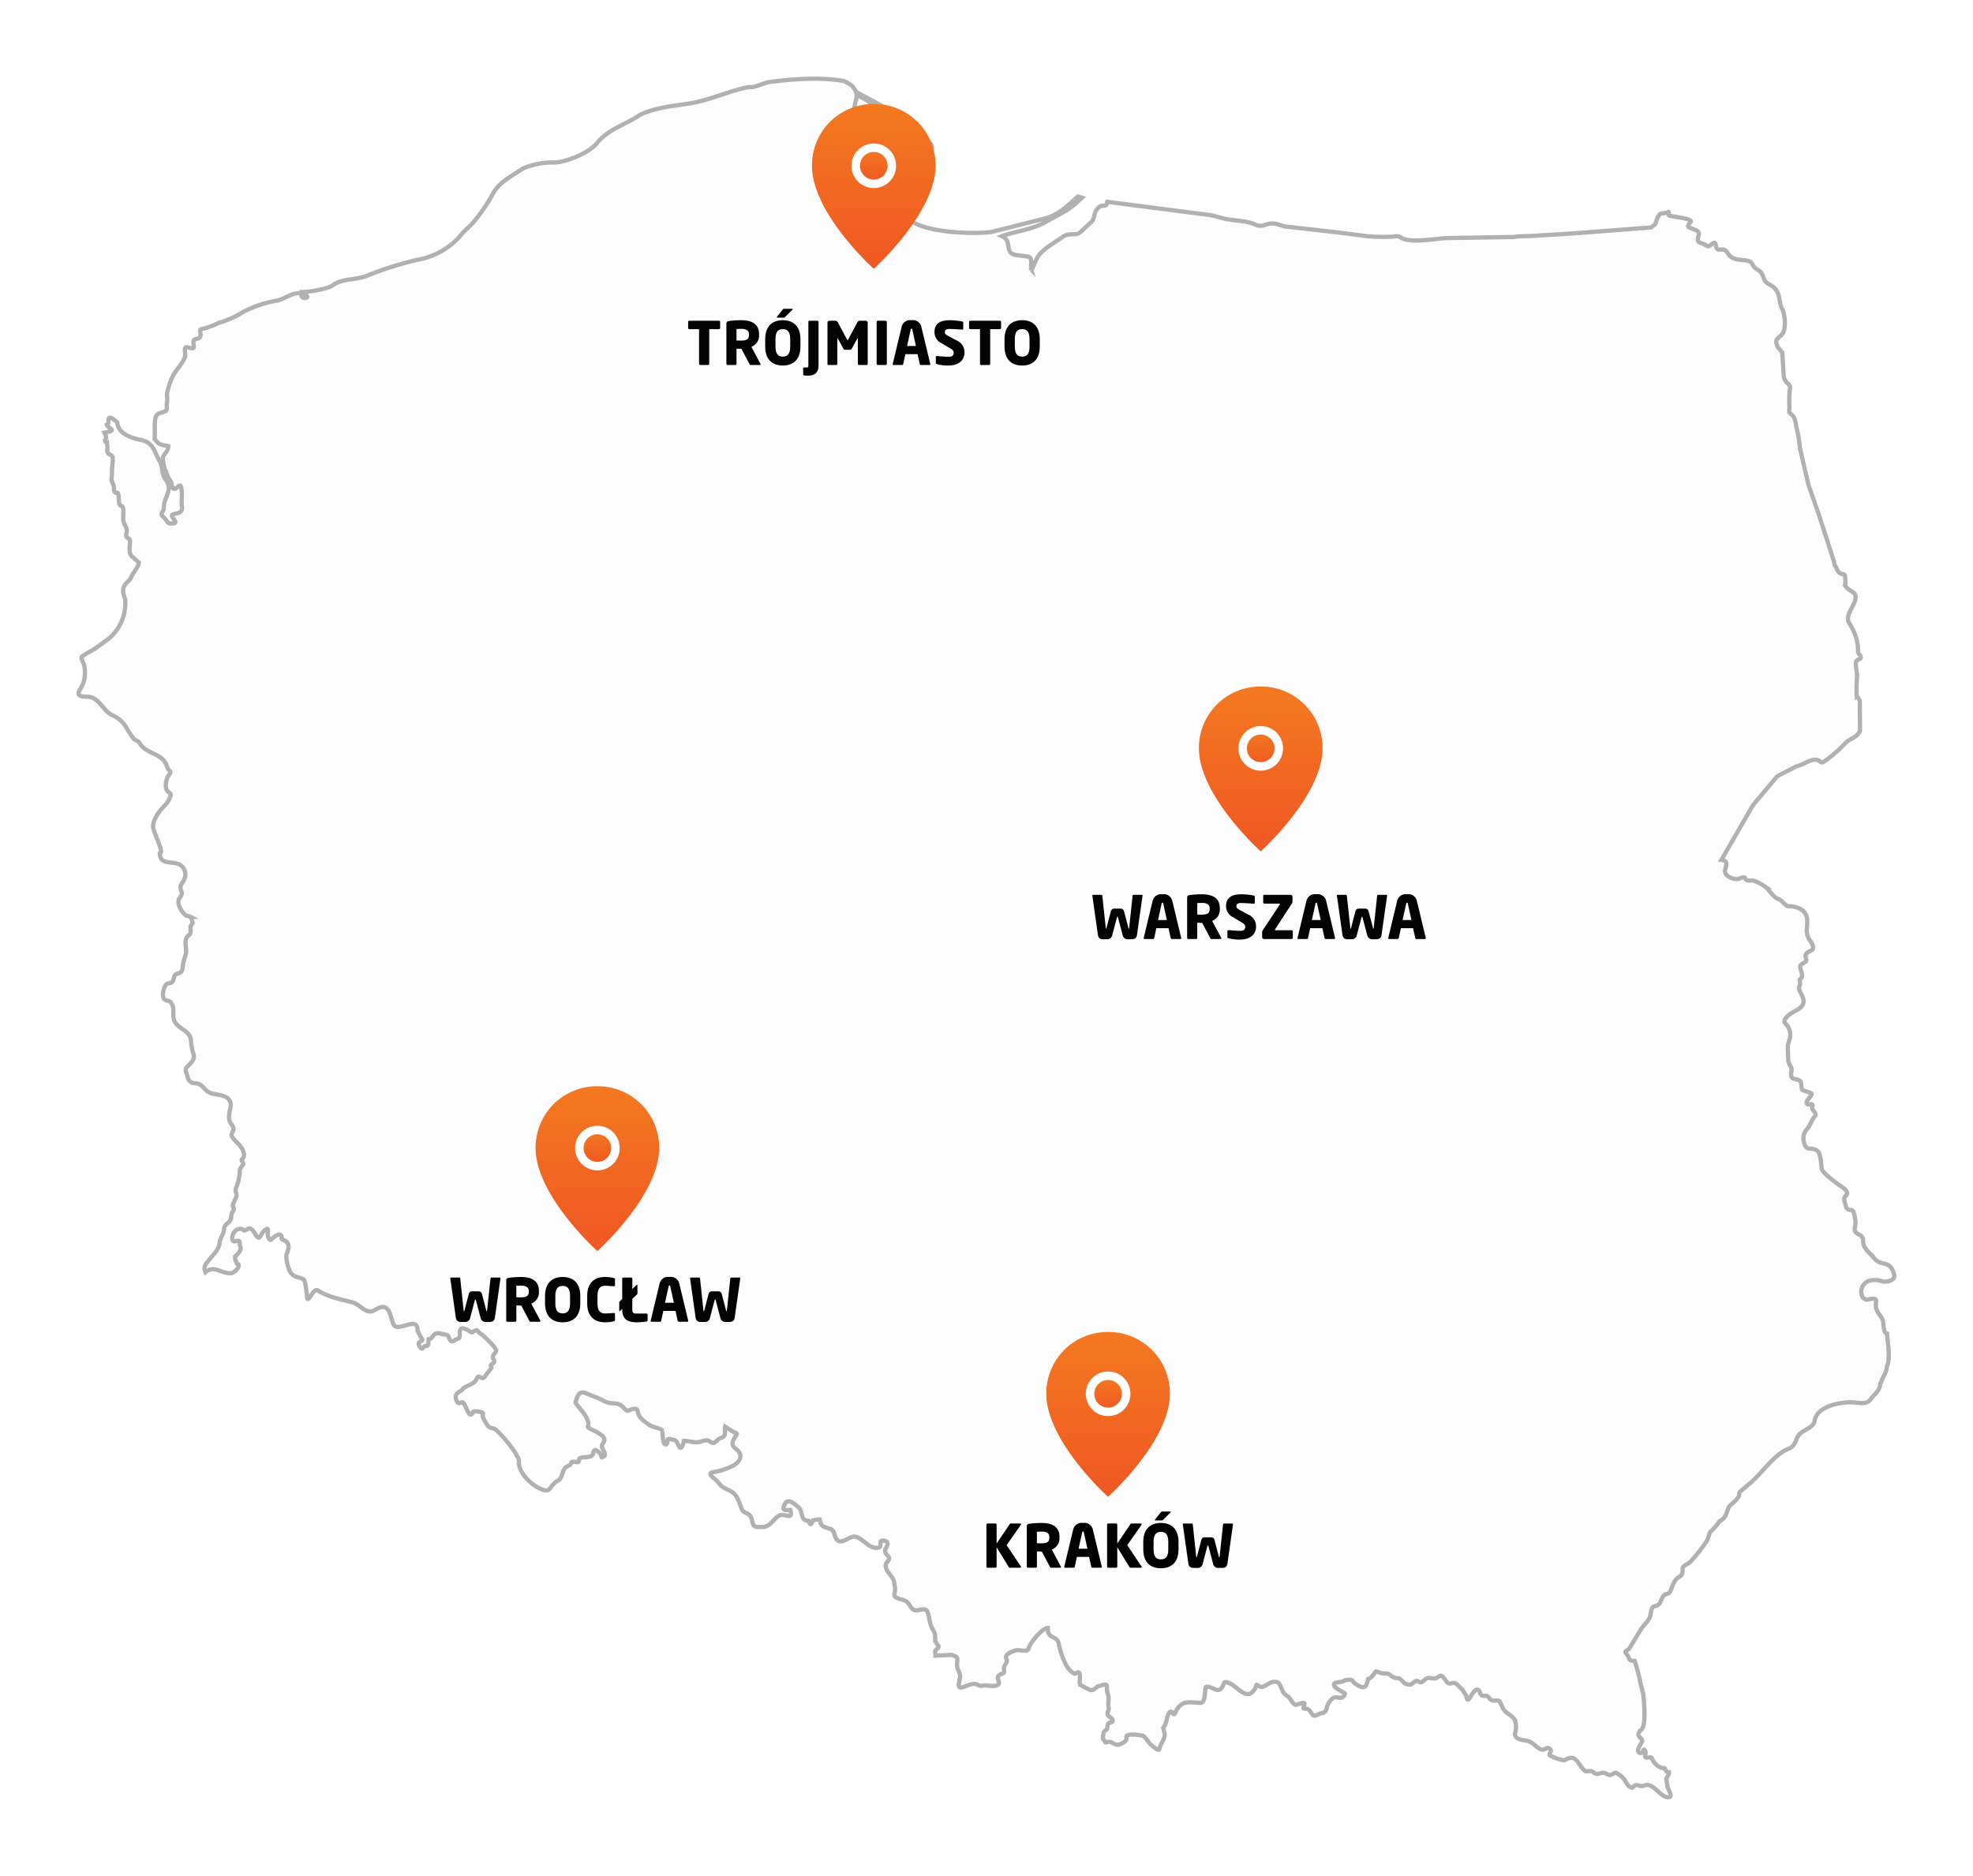 <svg xmlns="http://www.w3.org/2000/svg" xmlns:xlink="http://www.w3.org/1999/xlink" width="463.997" height="441.147" viewBox="0 0 463.997 441.147">
  <defs>
    <filter id="Path_1" x="0" y="0" width="463.997" height="441.147" filterUnits="userSpaceOnUse">
      <feOffset input="SourceAlpha"/>
      <feGaussianBlur stdDeviation="6" result="blur"/>
      <feFlood flood-opacity="0.251"/>
      <feComposite operator="in" in2="blur"/>
      <feComposite in="SourceGraphic"/>
    </filter>
    <linearGradient id="linear-gradient" x1="0.5" x2="0.5" y2="1" gradientUnits="objectBoundingBox">
      <stop offset="0" stop-color="#f37920"/>
      <stop offset="0.916" stop-color="#f05a22"/>
      <stop offset="1" stop-color="#f05a22"/>
    </linearGradient>
  </defs>
  <g id="mapa" transform="translate(-644.512 -93.169)">
    <g id="Group_1" data-name="Group 1" transform="translate(652.556 102.445)">
      <g transform="matrix(1, 0, 0, 1, -8.04, -9.28)" filter="url(#Path_1)">
        <path id="Path_1-2" data-name="Path 1" d="M193.383,12.839c.506.278.855.69,1.376.915.829.357,1.722,1.082,2.518,1.53l3.226,1.828a13.254,13.254,0,0,0,1.889,1.4,24.647,24.647,0,0,1,3.317,2.164,13.525,13.525,0,0,1,2.574,3.254c.326.67.814,1.376,1.2,2.008.266.427.453,1.065.968,1.307s.7-1.788.64-2.132a1.925,1.925,0,0,0-.675-.958,9.331,9.331,0,0,1-1.315-1.236c-.131-.839-3.108-2.969-3.891-3.416-.766-.437-1.446-1.107-2.215-1.542-.412-.235-.769-.607-1.2-.857a9.066,9.066,0,0,1-1.775-.946,25.375,25.375,0,0,0-3.408-2.018c-1-.508-1.942-1.125-2.956-1.578l-.465-.374.005.013a5.508,5.508,0,0,0-.789-1.226,7.4,7.4,0,0,0-2.091-1.216c-5.378-.943-12.1-.465-17.472.268-1.393.19-3.477,1.424-4.789,1.173-4.814.9-9.108,3.108-14.076,3.874-3.894.6-7.773.938-11.4,2.592-3.588,2.47-7.507,3.315-10.344,6.827-1.745,2.159-7.214,4.44-9.985,4.44a18.339,18.339,0,0,0-7.307,1.4c-2.518,1.78-5.623,3.161-7.128,6.058a39.21,39.21,0,0,1-4.25,6.266c-1.057,1.33-2.417,2.255-3.464,3.651a17.4,17.4,0,0,1-9.94,5.5A79.352,79.352,0,0,0,77.88,55.72c-2.5.832-5.6.541-7.624,2.073-1.181.9-5.646,1.6-7.242,1.6.051.2,2.028,1.178.809,1.376-1.31.21-.754-1.107-1.507-1.107-2.038,0-3.74,1.636-5.666,1.826a26.856,26.856,0,0,0-7.51,2.592,21.806,21.806,0,0,1-5.826,2.589A15.68,15.68,0,0,1,39.38,68.11c-.923.22.263,1.36-.539,2.053-.344.3-1.368.217-1.393.855-.051,1.092.65,2-1.08,1.444-1.631-.521-.559,1.444-.966,2.344C34.714,76.467,33.4,77.63,32.59,79.2a15.439,15.439,0,0,0-1.325,3.965c-.159.711.22,1.679-.091,2.276,0,2.116.3,1.775-1.732,2.478-.973.336-1.034,1.542-1.08,2.387-.063,1.158.091,2.513-.068,3.628,1.211,1.621,1.633,1.317,3.239,1.714,0,1.393-1.282,1.9-1.282,2.885,0,.389.435,3.075.764,3.156a9.356,9.356,0,0,0,1.057,2.207c.44.571.192,2.21,1.214,1.666.933-.493,1.14-1.456,1.393.541.159,1.254-.116,2.668.068,3.876.341,2.225-3.287.991-2.137,2.5.953,1.249.705,1.35-.561,1.35-.791,0-.936-.9-1.461-1.327-1.37-1.108-.091-1.234-.091-2.458,0-2.577,2.316-4.028.4-6.579-1.067-1.426-.569-3.065-1.439-4.395-1.358-2.438-1.431-4.319-4.541-4.933-2.106-.417-5.224-1.454-5.373-4.079-.314-.2-1.492-1.456-1.934-1.014-.334.334.106,1.368-.518,1.578.207.837,2.058,1.128.607,1.6-.149.048-.632.164-1.178.263h0l.369.865c.164.577-.286.627-.225,1.059.038.263.42.425.493.7a6.578,6.578,0,0,1,0,1.623,1.182,1.182,0,0,0,.789.968c.751.377.516,1.075.473,1.848-.028.488-.063,1.044-.134,1.53a10.777,10.777,0,0,1-.091,2.053c-.114.721.339,1.211.493,1.869.121.511-.068,1.082.339,1.487.351.354.574-.2.741.453.2.781,0,1.881.4,2.569.131.225.463.066.584.339.442,1,.02,2.346.225,3.358.278,1.368,1.113,1.57.652,3.108.03.407-.056.632.291.88.417.3.607.235.607.834,0,1.242-.491,2.969.764,3.808l1.33,1.2c-.23,1.244-1.393,2.364-1.78,3.373-.437,1.143-1.785,1.429-1.912,3.019-.1,1.181.5,1.838.5,2.885a10.8,10.8,0,0,1-4.926,9.33,38.822,38.822,0,0,1-3.214,2.23,10.987,10.987,0,0,0-2.137,1.327c-.215.217.5,1.593.584,1.939a8.217,8.217,0,0,1-.068,3.833c-.437,1.869-2.984,3.606.877,3.606,2.615,0,3.55,3.2,5.712,4.281a7.208,7.208,0,0,1,3.307,2.771,24.024,24.024,0,0,0,1.8,2.794c.549.549,1.082.425,1.575,1.262,1.3,2.2,5,2.192,6.139,4.867a3.629,3.629,0,0,0,.561,1.193c.693.693.3.789-.18,1.555s-.771,2.7-.137,3.446c.3.349.794.4.766.925a5.45,5.45,0,0,1-1.1,2.185c-1.287,1.211-3.037,3.421-3.037,5.249,0,1.12,2.278,5.517,1.823,6.106-.053.066-.223-.015-.225.068-.073,2.658,2.286,2.013,4.2,2.569a2.639,2.639,0,0,1,1.618,3.469c-.506,1.272-1.37,1.527-.741,3.042.331.8-.3,1.168-.607,1.869-.5,1.12.814,3.317,1.8,3.833.308.159.67.086.986.268a5.935,5.935,0,0,1,.432,1.31c.046.491-.493.635-.493,1.148,0,.989.265,1.358-.561,2.028-1.163.941-.223,2.865-.5,4.238a16.992,16.992,0,0,0-.741,2.862c-.056.961-.225,1.6-1.259,1.78-1.34.233-.308,2.2-2.091,2.276-1.059.048-1.525,2.637-1.236,3.312.455,1.065,1.32.483,1.889,1.307.918,1.327.106,2.87.764,4.281.91,1.947,3.869,2.215,3.869,4.733a12.825,12.825,0,0,0,.63,3.153c.3,1.236-.867,2.114-1.641,2.953-.577.622.053,1.5.223,2.321a1.721,1.721,0,0,0,1.755,1.441c1.884,0,2.2,1.97,3.8,2.367,2.051.5,5.085.422,4.476,3.517-.2,1.029-.566,2.326-.023,3.312.281.508.8.966.766,1.6-.033.614-.7,1.143-.339,1.757.741,1.257,2.41,2.164,2.721,3.74A1.369,1.369,0,0,1,49,263.185c-.523.528.051.556.18,1.082.091.364-.794,1.019-.832,1.8a12.177,12.177,0,0,1-.809,3.874c-.415.9.046,1.108.046,1.871,0,.594-.784,1.649-.877,2.344-.038.286.374.781.223,1.082a3.248,3.248,0,0,0-.63,1.737c.048,1.264-1.558,1.419-1.641,2.749-.078,1.242-.888,1.944-1.057,3.267-.212,1.656-1.386,2.658-2.384,3.9-.776.966-1.57,1.694-.938,3.027h0a2.484,2.484,0,0,1,2.534-.594c1.107.273,2.417.974,3.575.791.9-.144,2.425-1.955,1.3-2.233-.21-.855-.45-.45-.45-1.644.619-.645,1.57-1.456,1.259-2.276-.422-1.113.271-1.7-1.214-1.327-1.34.336-.776-2.928,1.168-2.928,1.171,0,.351.86,1.732.046,1.249-.738,1.831,1.871,2.609,2.028.422.083.791-1.752,2.023-2.071.25-.063.091,1.11.091,1.239,0,.3.273,1.449.7,1.35.207-.048,1.907-2,2.541-.923.172.293-.182.743.336.9,1.585.486,1.537,1.858.923,3.2-.412.9.367,3.881.946,4.6,1.034,1.282,1.975.809,3.037,1.6.435.324.685,3.317.764,3.99.243,2.106,1.434-2.668,2.789-1.31,2.668,1.515,5.047,1.9,7.917,2.637,1.762.455,3.229,3.039,5.194,1.826,3.1-1.917,3.421.192,4.3,3.042.852,2.776,5.8-2.056,5.8,1.714a9.072,9.072,0,0,0,1.08,2.051c.442.645-1.8.415-.271,2.142.432.488.475-.645,1.259-.518.637.1.455-1.257.539-1.6,1.1,0,.915-1.7,2.587-1.35l1.732.362c.589.121.475,2.185,1.778,1.262,1.08-.769,1.236.1,1.236-1.871,0-2.243,2.658.172,2.88.023,1.55-1.049.971-.321,2.225.453.6.369,3.492,3.224,3.462,3.762-.03.566-1.191,1.236-.675,2.028.723,1.108-.607.984-.607,1.555-.046.015.3.362.111.632a19.992,19.992,0,0,0-1.3,1.623c-.956,1.74-1.5-.6-2.114.809-.592,1.353-2.051,1.449-3.148,2.255-.442.89-1.8.8-1.8,2.071,0,.789.526,1.846,1.35,1.262.9-.645,1.707,4.6,2.7,2.255.157-.372,2.827-.038,2.339.541-.359.425.847,2.268,1.123,2.637.589.789,1.388.48,2.068,1.1a30.956,30.956,0,0,1,4.632,5.611c.152.705.736.9.652,1.8-.212,2.293,2.577,5.075,4.476,6.084,3.333,1.773,2.4-.422,4.744-1.666,1.254-.668.748-2.751,2.25-3.381,1.575-.662.028-1.279,2.046-.946,1.067.174.238-.7.923-.971.986-.382,2.893.106,3.057-1.2.21-1.651,1.955.329,1.955,1.014l.023.023c2.025-.511-.693-2.013.268-3.244,1.644-2.1-3.054-3.057-3.553-3.922.9-2.051-3-5.2-2.855-5.79.893-3.606,2.1-2.051,4.723-1.2.827.271,1.681.852,2.518,1.173,1.694.647,2.627-.182,4,1.284,1.29,1.376.941.506,2.427.316.908-.116.829.288,1.034.991.387,1.32,1.535,2,2.607,2.774.829.6,2.847.754,3.1,1.441a13.44,13.44,0,0,0,.316,2.771c.048.225.458.528.652.316.44-.475-.162-1.413.809-1.2,1.077.243,1.378.071,1.866,1.216.786,1.846,1.171.217,1.419-.789,1.236,0,2.493.539,3.755.225.936-.233,1.613-.647,2.473,0,1.113.839,1.413-.571,2.407-.88,1.57-.483.8-1.633,1.057-2.683l1.778,1.151c.362.233,1.264.23.855.855-.723,1.108-1.515,2.2-.137,3.2,2.164,1.568.756,3.462-1.259,4.261a15.16,15.16,0,0,1-3.914,1.216c-2.109.207.617,1.788.855,2.185,1.128,1.454,1.459,1.459,3.014,2.23,1.664.827,2.043,2.609,2.7,4.215.625,1.527,2.018.521,2.453,2.817.316,1.666.781,1.464,2.362,1.464,1.9,0,2.448-1.659,3.914-2.637,1.254-.837,3.391,1.353,2.721-1.373-.968,0-2.159.346-1.35-1.287.8-1.613,2.187-.215,3.259.655,1.12.9.3,3.178,2.362,3.178.4,1.317.726.761,1.011-.068a4.4,4.4,0,0,1,1.621-.225c.329,1.327.339,1.522,1.709,1.96,1.153.369,1.424.387,1.752,1.555.8,2.8,2.4,1.272,3.982.63,2.192-.9,4,3.287,6.587,2.389.5-.172.078-1.257.4-1.467.4-.255,1.507-.053,1.527.541.035.986-.933,1.178-.427,2.321.228.485.794.7.766,1.284-.035.716-.963.829-.766,1.939.233,1.3,1.77,2.316,1.957,3.537a12.611,12.611,0,0,1,.248,1.78c0,.5-.382,1.161-.046,1.644.829.673,1.494.556,2.362.968,1.019.488,1.125,1.441,1.912,2.073.943.756,2.89-.938,3.441.721.351,1.057.417,2.159.809,3.221.245.657.675,1.15.877,1.848a10.949,10.949,0,0,1,.066,1.575c.076.475.986,1.247.766,1.555-.326.455-1.082.721-.7,1.487v.453h0l3.8-.18c1.881.551,1.214.968,1.282,2.569.043,1,.948,1.8.675,2.862-1.042,4.071,1.176,1.4,3.373,1.4.976,0,.867.673,2.159.382.8-.18,2.875.506,3.553-.339.382-.475-.721-1.585.248-2.185.716-.445,1.216-.129,1.011-1.262-.2-1.077,1.067-1.512.561-2.523-.576-1.156,1.848-1.886,2.473-2.03.711-.051,2.637.561,2.789-.427.159-1.047,3.138-4.779,4.476-4.779,0,2.888,2.339,1.545,2.652,4.013a18.46,18.46,0,0,0,1.8,4.933c.258.448,1.575,2.177,2.2,1.714,1.535-1.133.6,2.3.966,2.7a18.343,18.343,0,0,0,1.866.991c1.065.678,1.527-.063,2.362-.675.69-.018,2.068-.9,2.068.066a4.706,4.706,0,0,0,.248,1.894c.369.882-.091,2.02.157,3.017.174.7-.425,1.183-.225,1.737.174.478,1.193.776,1.193,1.464,0,.329-.746.357-.923.518-.556.518-.147,1.462-.721,1.689-.655.263-.652,1.449-.652,2.03.779.726.207,1.065,1.191.7.761-.283,1.565.979,2.721.584.693-.235,1.843-.791,1.6-1.666-.288-1.022,3.229-.539,3.732-.382.85.26,1.484,1.828,2.316,2.367.2.129,1.6,1.456,1.709.743.182-1.191,1.439-2.47,1.236-3.537-.132-.7-.45-1.054-.091-1.78a4.438,4.438,0,0,0,.632-2.005c.223-.339.45-1.477.943-1.441.344.025.622,1.156,1.011.271,1.373-3.108,3.171-2.443,5.892-2.321,1.381.061.966-3.656,1.35-3.765.974-.273,2.106.85,2.9.723,1.173-.19,1.115-1.848,1.6-1.848,2.448,0,4.817,5.044,6.971,1.6.721-1.242-.038-1.188,1.168-.584,1.188.594,2.19-1.565,4.137-.991.842.248.961,2.48,2.159,3.13,1.052.571,1.09,1.737,2.091,2.185.25.114,2.516-1.044,2.091,0-.579,1.424.21.66.9,1.059.435.255.759.986,1.145,1.376.427.427,1.3-.339,1.843-.43,1.74-.288.991-1.183,1.912-2.546.587-.867,1.057-1.416,2.225-1.148a1.145,1.145,0,0,0,1.507-.923c.018-.324-2.129-1-2.518-1.917-.42-.994,1.707-.66,2.248-1.082l.359-.2c2.372-.263,1.08.1,2.789,1.148,1.848,1.138,2.228.3,2.564-1.4,1.042-.263,1.707-1.848,1.889-1.8,1.363.362.888.5,2.473.5.9,0,1.153,1.082,2.475,1.082,1.067,0,1.183,1.006,2.046,1.33,1.267.473,1.236.086,2.091-.5.668-.455.817.124,1.462.159.556.028,1.07-1.292,2.339-.994,2.4.566,1.714-2.046,3.666.789.7,1.011,1.254.1,2.048.43.67.276,1.178,1.173,1.821,1.578.152.587.731.981.832,1.575.4,2.341,1.429-2.081,2.766-1.621.43.147.377,1.1.923,1.35.523.248,1.092-.2,1.55.427.93,1.269,1.267.526,2.475.834.1.025.771,1.575.9,1.8.7,1.244,2.225,1.555,2.812,2.794a5.181,5.181,0,0,1-.046,3.2c.283,1.6,2.132,1.3,3.216,1.692,1.264.46,1.727,1.378,2.835,1.869.963.43,1.462-.655,2.114-.134.731.579-.023.923-.023,1.441,0,.3,3.209,1.522,3.621,1.262,2.589-1.633,2.926.764,4.521,2.367.685.685,1.441-.225,2.225.518.956.9,1.578-.142,2.652.159l1.057.473h0c.657.056,1.022-.564,1.53-.541a5.737,5.737,0,0,1,2.091,1.692c.394.718.839,1.633,1.709,1.846.149.038.47-.485.741-.584.693-.255,1.264.458,2.137.066,2.134-.953,3.811,2.953,5.8,2.726,1.1-.124-.382-1.944-.382-2.885,0-.478-.344-1.259-.137-1.644.311-.571.518-.6.518-1.33-.958,0-.733-1.011-1.1-.991-1.244.078-2.453-1.193-2.923-2.344-.25-.609-1.972.625-1.462-1.037a1,1,0,0,0-.293-.946c-.316-.185-.265,1.08-1.1.743-1.011-.4.291-1.947.584-2.683.306-.766-1.717-1.108-.4-2.589,1.462-.5.857-6.536.741-7.887-.109-1.259-.614-2.486-.832-3.74a40.782,40.782,0,0,0-1.259-4.733c-1.712,0-1.037-.647-1.866-1.553s.233-.716.7-1.487L377.785,374c.635-1.054,1.76-1.9,2.2-3.042.245-.64.2-2.319.989-2.478,1.874-.382,1.262-1.446,2.339-2.615.354-.379,1.072-.2,1.393-.809.415-.791.566-1.608,1.08-2.435.966-1.631,1.957-.7,1.866-2.885-.038-.9,1.211-1.042,1.823-1.737a33.915,33.915,0,0,0,3.931-5c.379-.662.45-1.608.855-2.116a14.424,14.424,0,0,0,2.114-2.435c2.114-1.059,1.446-3.133,2.835-4.033a8.7,8.7,0,0,0,1.53-1.578c.4-.448.058-1,.45-1.33l2.518-2.142c2.668-2.266,5.677-6.87,8.994-7.975,1.773-.86,1.439-2.387,2.518-3.469.829-.832,3.29-1.611,3.464-2.976.448-3.51,5.975-4.534,8.837-4.44,1.553.053,3.444.7,4.43-.809.723-1.113,2.159-1.843,2.159-3.56a3.9,3.9,0,0,0,.561-1.239,1.1,1.1,0,0,0,.18-.382,6.273,6.273,0,0,0,.923-2.683c.541-.928.354-4.326.159-5.386l-.2-2.086c-.43-.066-.733-.561-.88-2.4-.18-2.266-2.1-2.185-1.687-5.206.131-.943-1.133-.592-2.023-.407-.589.124-1.252-.534-1.35-1.082a2.666,2.666,0,0,1,2.159-3.424,4.589,4.589,0,0,1,2.587.2c1.1.263,3.176-.164,2.877-1.464-.351-1.527-.885-2.435-2.652-2.771-1.573-.3-2.1-1.272-3.1-2.344a7.312,7.312,0,0,1-1.325-1.692c-.488-1.224.2-2.02-1.148-2.7-1.661-.842-.877-1.532-.877-2.792a9.713,9.713,0,0,0-.493-2.66c-.556-.652-1.547-.043-1.778-1.262-.154-.809-.738-1.775-.046-2.389,1.188-1.052-.963-2.134-1.752-2.726-.855-.64-3.826-2.8-3.891-3.74-.053-.771-.263-3.467-.832-3.988-1.641-1.5-2.8.526-3.4-2.569a3.183,3.183,0,0,1,.92-2.817c.713-.9.933-2.086,1.755-2.9.566-.566-.619-1.383-.675-1.917-.02-.192.187-.62.066-.789-.235-.329-.953.089-1.214-.137-.789-.685,1.656-2.19.877-2.569-1.206-.587-1.773-.5-2.043-.837h0c-.162-.2-.2-.544-.25-1.325-.089-1.5-1.864-.817-2.271-1.669-.362-.754.263-1.646-.134-2.321a3.927,3.927,0,0,1-.675-2.367c0-1.793-.321-2.372.359-4.238a3.722,3.722,0,0,0-.382-2.9c-.751-1.024-1.391-1.133-.111-2.478,1.31-1.376,4.025-1.558,3.732-3.851-.129-1.014-1.424-2.491-.923-3.221.367-.531-.114-1.4.091-1.6.255-.258.417-.248.5-.63.137-.668-.475-1.785-.427-2.478.025-.382,1.345-.9,1.419-1.239.083-.407-.233-.807-.159-1.216.207-1.15,1.666-.867,1.755-1.78a2.469,2.469,0,0,0-.607-1.623,4.051,4.051,0,0,1-.855-2.546c0-1.211.324-2.263-.111-3.446-.63-1.707-2.693-2.233-4.339-2.233-.443,0-1.57-1.494-2.159-1.644-1.161-.293-2.233-2.162-3.057-2.84a11.385,11.385,0,0,0-2.766-1.487c-1.1-.283-1.537.437-2.137-.7-.185-.354-1.3.255-1.641.293-1.229.139-3.414-.748-2.968-2.276.475-1.633.293-2.084-.9-2.233l7.419-12.865,5.712-6.8,4.541-2.344c1.444-.263,3.226-1.737,4.678-1.512,1.123.174.85,1.1,2.023.25a30.6,30.6,0,0,0,4.792-4.192c1.044-1.183,2.66-1.1,3.419-2.928l-.046-7.052-.721-1.2a32,32,0,0,1,.091-4.483c0-.943-.569-2.91-.137-3.671l.068-.025c.089-.131.334-.207.427-.339a1.011,1.011,0,0,0,.45-.225c.21-.791-.584-.923-.584-1.578a11.1,11.1,0,0,0-.7-4.01,15.934,15.934,0,0,0-1.3-2.589c-1.118-1.527.657-3.651,1.148-4.981,1.042-2.827-1.118-2.137-2.182-3.965a9.776,9.776,0,0,0-.023-2.142c-.078-.463-.126-.427-.584-.541A1.754,1.754,0,0,1,424,124.674a3.529,3.529,0,0,0-.473-.9c-.245-.379-.167-.837-.336-1.216L419.7,111.743l-2.445-7.009-2.025-8.7a29.875,29.875,0,0,0-.786-4.754c-.2-1-.253-2.341-1.125-3.042-.837-.675-.539-.723-.539-1.757a28.943,28.943,0,0,1,.091-4.192,1.251,1.251,0,0,0-.473-1.4,2.835,2.835,0,0,1-.946-1.644l-.359-5.636h0l-.789-.923c-.379-.43-.867-1.623-.473-2.162.407-.556,1.067-.842,1.439-1.512.726-1.307.44-3.962-.023-5.318-1.044-1.676-.5-3.2-1.573-4.756-1.12-1.628-2.422-1-3.082-3.178-.475-1.563-1.168-1.307-2.046-2.185-.486-.483-.455-1.181-1.3-1.441-1.727-.528-3.725.01-4.789-1.644-.85-1.171-.839-1.082-2.225-1.082-1.264,0-.215-2.432-1.664-1.284-1.279,1.014-.88.326-2.248-.114-1.249-.4-1.224-.769-.9-1.891.4-1.4-1.209-1.292-2.362-2.008-.427-.263.539-1.128.539-1.327,0-.791-5.029-1.123-5.216-1.464-.152-.273.341-.814-.248-.678a5.516,5.516,0,0,1-1.35.271c-.845,0-1.317,1.818-1.507,2.475l-1.057.834h0l-6.7.5-11.131.857-9.333.584c-1.785.111-3.56.053-5.239.293l-15.381.248c-2.668.043-9.265,1.461-11.267-.293a.575.575,0,0,1-.159-.066.448.448,0,0,1-.18-.046,3.764,3.764,0,0,0-1.214.066,43.2,43.2,0,0,1-6.071-.091l-7.2-.92-11.378-1.287c-1.383,0-2.7-.918-4.071-.789-1.3.121-2.253.9-3.53.339-2.273-1.009-4.152-.913-6.635-1.31-1.659-.263-3.355-.989-5-1.11L252.336,38.18h0c-.033.131-.063.273-.094.437-.134.748-1.193.308-1.709.721-1.578,1.257-.979,2.716-1.866,3.535l-2.584,2.389c-1.226,1.13-2.5-.038-4.2,1.171-1.886,1.333-4.382,2.627-5.757,4.506-.528.728-1.474,3.269-1.6,3.269l-.023-.023a.257.257,0,0,0-.068-.114c0-3.517.48-2.789-3.53-3.381-2.966-.437-.685-3.267-3.307-4.417,3.391-1.262,7.141-1.522,10.367-3.4,2.617-1.525,5.363-2.647,7.555-4.842.3-.281.592-.551.877-.807h0l-.963-.283h0c-2.357,2.142-4.642,4.382-7.76,5.168l-12.526,3.156c-4.068.587-16.633.233-19.677-3.267-1.307-1.5-2.852-1.36-4.248-2.615a9,9,0,0,1-1.282-2.071,8.662,8.662,0,0,1-.268-1.737,5.458,5.458,0,0,0-1.148-3.11c-.316-.359-1.507-1.257-1.507-1.778a3.718,3.718,0,0,1,.789-.025c.506.3,2.172.979,1.709-.336a13.979,13.979,0,0,0-.809-2.142,34.421,34.421,0,0,1-2.453-4.124,9.784,9.784,0,0,1-.607-3.09c0-1.477.43-1.135-.877-1.982-2.172-1.408-2.172-2.1-1.575-4.44a4.255,4.255,0,0,0,.19-1.707Z" transform="translate(8.04 9.28)" fill="#fcfcfc" stroke="#b1b1b1" stroke-width="1"/>
      </g>
    </g>
    <g id="Group_4" data-name="Group 4" transform="translate(920 253)">
      <g id="Group_2" data-name="Group 2" transform="translate(-1434.234 -529.265)">
        <rect id="Rectangle_1" data-name="Rectangle 1" width="42" height="42" transform="translate(1434.234 529.265)" fill="none"/>
      </g>
      <g id="Group_3" data-name="Group 3" transform="translate(-1434.234 -529.265)">
        <path id="Path_2" data-name="Path 2" d="M1455.23,530.88a14.428,14.428,0,0,1,14.538,14.517c0,11.21-14.538,24.252-14.538,24.252s-14.53-13.042-14.53-24.249a14.428,14.428,0,0,1,14.53-14.52Z" fill="url(#linear-gradient)"/>
        <circle id="Ellipse_1" data-name="Ellipse 1" cx="4.25" cy="4.25" r="4.25" transform="translate(1450.984 541.169)" stroke="#fff" stroke-linecap="round" stroke-linejoin="round" stroke-width="2" fill="url(#linear-gradient)"/>
      </g>
    </g>
    <g id="Group_7" data-name="Group 7" transform="translate(829 116)">
      <g id="Group_5" data-name="Group 5" transform="translate(-1434.234 -529.265)">
        <rect id="Rectangle_2" data-name="Rectangle 2" width="42" height="42" transform="translate(1434.234 529.265)" fill="none"/>
      </g>
      <g id="Group_6" data-name="Group 6" transform="translate(-1434.234 -529.265)">
        <path id="Path_3" data-name="Path 3" d="M1455.23,530.88a14.428,14.428,0,0,1,14.538,14.517c0,11.21-14.538,24.252-14.538,24.252s-14.53-13.042-14.53-24.249a14.428,14.428,0,0,1,14.53-14.52Z" fill="url(#linear-gradient)"/>
        <circle id="Ellipse_2" data-name="Ellipse 2" cx="4.25" cy="4.25" r="4.25" transform="translate(1450.984 541.169)" stroke="#fff" stroke-linecap="round" stroke-linejoin="round" stroke-width="2" fill="url(#linear-gradient)"/>
      </g>
    </g>
    <g id="Group_10" data-name="Group 10" transform="translate(764 347)">
      <g id="Group_8" data-name="Group 8" transform="translate(-1434.234 -529.265)">
        <rect id="Rectangle_3" data-name="Rectangle 3" width="42" height="42" transform="translate(1434.234 529.265)" fill="none"/>
      </g>
      <g id="Group_9" data-name="Group 9" transform="translate(-1434.234 -529.265)">
        <path id="Path_4" data-name="Path 4" d="M1455.23,530.88a14.428,14.428,0,0,1,14.538,14.517c0,11.21-14.538,24.252-14.538,24.252s-14.53-13.042-14.53-24.249a14.428,14.428,0,0,1,14.53-14.52Z" fill="url(#linear-gradient)"/>
        <circle id="Ellipse_3" data-name="Ellipse 3" cx="4.25" cy="4.25" r="4.25" transform="translate(1450.984 541.169)" stroke="#fff" stroke-linecap="round" stroke-linejoin="round" stroke-width="2" fill="url(#linear-gradient)"/>
      </g>
    </g>
    <path id="Path_5" data-name="Path 5" d="M7.868-8.694v-1.442a.282.282,0,0,0-.294-.266H.63a.269.269,0,0,0-.2.074.269.269,0,0,0-.084.192v1.442A.269.269,0,0,0,.434-8.5a.269.269,0,0,0,.2.074H2.912V-.28a.281.281,0,0,0,.28.28H5.026a.281.281,0,0,0,.28-.28V-8.428H7.574a.282.282,0,0,0,.294-.266ZM17.374-.168a.365.365,0,0,0-.042-.154L15.218-4.27a2.822,2.822,0,0,0,1.806-2.8v-.182c0-2.478-1.834-3.276-4.214-3.276a22.156,22.156,0,0,0-2.842.182c-.434.07-.63.2-.63.672V-.28a.281.281,0,0,0,.28.28h1.82a.281.281,0,0,0,.28-.28V-3.836c.266,0,.7.028.994.028l.154-.014L14.742-.28c.07.14.126.28.28.28h2.142C17.318,0,17.374-.07,17.374-.168Zm-2.73-6.9c0,.952-.462,1.33-1.932,1.33-.154,0-.84-.014-.994-.028v-2.69c.168-.014.9-.042,1.092-.042,1.176,0,1.834.392,1.834,1.246Zm12.11,2.7V-6.034c0-3.248-1.834-4.494-4.144-4.494s-4.144,1.246-4.144,4.494v1.666C18.466-1.12,20.3.126,22.61.126s4.144-1.246,4.144-4.494Zm-2.408,0c0,1.68-.56,2.394-1.736,2.394s-1.722-.714-1.722-2.394V-6.034c0-1.68.546-2.394,1.722-2.394s1.736.714,1.736,2.394Zm.574-8.75c0-.056-.056-.1-.154-.1H22.932c-.2,0-.252.056-.378.21l-1.3,1.638a.226.226,0,0,0-.056.14c0,.056.042.1.126.1h1.5c.182,0,.224-.056.336-.168l1.708-1.708A.167.167,0,0,0,24.92-13.118ZM31.01.084v-10.22a.269.269,0,0,0-.084-.192.269.269,0,0,0-.2-.074H28.9a.269.269,0,0,0-.2.074.269.269,0,0,0-.084.192V.084c0,.35-.042.5-.364.5h-.7a.176.176,0,0,0-.154.2V2.212a.231.231,0,0,0,.21.238,6.982,6.982,0,0,0,.9.056C29.918,2.506,31.01,1.988,31.01.084ZM42.574-.2V-9.912a.474.474,0,0,0-.142-.355.474.474,0,0,0-.358-.135h-1.32a.653.653,0,0,0-.616.378L38-6.034c-.056.112-.1.182-.154.182s-.1-.07-.154-.182l-2.142-3.99a.653.653,0,0,0-.616-.378h-1.32a.463.463,0,0,0-.356.126.463.463,0,0,0-.144.35V-.2c0,.154.126.2.238.2H35.2a.256.256,0,0,0,.224-.28V-6.118c0-.1.042-.112.07-.112s.07.028.112.1l1.26,2.31a.449.449,0,0,0,.42.238H38.4a.449.449,0,0,0,.42-.238l1.26-2.31c.042-.07.07-.1.112-.1s.07.014.07.112V-.28a.256.256,0,0,0,.224.28h1.848C42.448,0,42.574-.042,42.574-.2Zm4.494-.08v-9.856a.257.257,0,0,0-.077-.19A.257.257,0,0,0,46.8-10.4H44.926a.246.246,0,0,0-.185.077.246.246,0,0,0-.067.189V-.28a.258.258,0,0,0,.065.195A.258.258,0,0,0,44.926,0H46.8a.269.269,0,0,0,.194-.083.269.269,0,0,0,.074-.2Zm10.22.056a.606.606,0,0,1-.014-.07l-2.086-8.68a2.024,2.024,0,0,0-2.31-1.554,2.038,2.038,0,0,0-2.324,1.554L48.468-.294a.607.607,0,0,1-.014.07.217.217,0,0,0,.068.166.217.217,0,0,0,.17.058h1.96a.3.3,0,0,0,.28-.252l.5-2.3H54.3l.5,2.3A.3.3,0,0,0,55.09,0h1.96a.217.217,0,0,0,.17-.058.217.217,0,0,0,.068-.166ZM53.914-4.466H51.828l.854-3.864c.028-.14.07-.21.2-.21s.154.07.182.21ZM65.338-2.94a3,3,0,0,0-1.89-2.842l-1.792-.966c-.756-.406-.938-.588-.938-.98,0-.5.294-.742,1.092-.742.952,0,2.576.126,2.968.154h.028a.213.213,0,0,0,.177-.061.213.213,0,0,0,.061-.177V-9.968a.246.246,0,0,0-.21-.252,15.45,15.45,0,0,0-2.968-.308c-2.716,0-3.584,1.19-3.584,2.73a2.86,2.86,0,0,0,1.652,2.674l1.932,1.148c.728.434.924.658.924,1.064,0,.672-.28.98-1.246.98-.546,0-2.086-.112-2.66-.168h-.042a.233.233,0,0,0-.191.072.233.233,0,0,0-.061.194V-.462c0,.154.14.238.28.28a10.392,10.392,0,0,0,2.646.308C64.358.126,65.338-1.456,65.338-2.94Zm8.6-5.754v-1.442a.282.282,0,0,0-.294-.266H66.7a.269.269,0,0,0-.2.074.269.269,0,0,0-.084.192v1.442A.269.269,0,0,0,66.5-8.5a.269.269,0,0,0,.2.074h2.282V-.28a.281.281,0,0,0,.28.28H71.1a.281.281,0,0,0,.28-.28V-8.428H73.64a.282.282,0,0,0,.294-.266Zm9.1,4.326V-6.034c0-3.248-1.834-4.494-4.144-4.494S74.75-9.282,74.75-6.034v1.666c0,3.248,1.83,4.494,4.14,4.494s4.144-1.246,4.144-4.494Zm-2.408,0c0,1.68-.56,2.394-1.736,2.394s-1.722-.714-1.722-2.394V-6.034c0-1.68.546-2.394,1.722-2.394s1.736.714,1.736,2.394Z" transform="translate(806 179)" fill="#030303"/>
    <path id="Path_6" data-name="Path 6" d="M12.208-10.22c0-.14-.112-.182-.224-.182h-1.9a.262.262,0,0,0-.224.266l-.8,7.5c-.014.126-.028.182-.084.182s-.07-.056-.1-.182L7.868-6.482A.811.811,0,0,0,7-7.154H5.614a.811.811,0,0,0-.868.672L3.738-2.632c-.028.126-.056.182-.1.182s-.07-.056-.084-.182l-.8-7.5A.262.262,0,0,0,2.53-10.4H.63c-.112,0-.224.042-.224.182v.028l1.3,9.17C1.82-.21,2.254.042,3,.042h.8A1.183,1.183,0,0,0,5.082-.91L6.188-5.1c.028-.112.042-.112.112-.112s.1,0,.126.112L7.532-.91A1.183,1.183,0,0,0,8.82.042h.8c.742,0,1.176-.252,1.288-1.064l1.3-9.17Zm9.1,10a.606.606,0,0,1-.014-.07L19.208-8.97a2.024,2.024,0,0,0-2.31-1.554A2.039,2.039,0,0,0,14.574-8.97L12.488-.294a.606.606,0,0,1-.014.07.217.217,0,0,0,.068.166.217.217,0,0,0,.17.058h1.96a.3.3,0,0,0,.28-.252l.5-2.3h2.87l.5,2.3A.3.3,0,0,0,19.11,0h1.96a.217.217,0,0,0,.17-.058.217.217,0,0,0,.068-.166ZM17.934-4.466H15.848L16.7-8.33c.028-.14.07-.21.2-.21s.154.07.182.21Zm12.8,4.3a.365.365,0,0,0-.042-.154L28.574-4.27a2.822,2.822,0,0,0,1.806-2.8v-.182c0-2.478-1.834-3.276-4.214-3.276a22.156,22.156,0,0,0-2.842.182c-.434.07-.63.2-.63.672V-.28a.281.281,0,0,0,.28.28h1.82a.281.281,0,0,0,.28-.28V-3.836c.266,0,.7.028.994.028l.154-.014L28.1-.28c.07.14.126.28.28.28h2.14c.154,0,.21-.07.21-.168ZM28-7.07c0,.952-.462,1.33-1.932,1.33-.154,0-.84-.014-.994-.028V-8.456c.168-.014.9-.042,1.092-.042C27.342-8.5,28-8.106,28-7.252ZM38.906-2.94a3,3,0,0,0-1.89-2.842l-1.792-.966c-.756-.406-.938-.588-.938-.98,0-.5.294-.742,1.092-.742.952,0,2.576.126,2.968.154h.028a.213.213,0,0,0,.177-.061.213.213,0,0,0,.061-.177V-9.968a.246.246,0,0,0-.21-.252,15.45,15.45,0,0,0-2.968-.308c-2.716,0-3.584,1.19-3.584,2.73A2.86,2.86,0,0,0,33.5-5.124l1.932,1.148c.728.434.924.658.924,1.064,0,.672-.28.98-1.246.98-.546,0-2.086-.112-2.66-.168h-.04a.233.233,0,0,0-.191.072.233.233,0,0,0-.061.194V-.462c0,.154.14.238.28.28a10.392,10.392,0,0,0,2.646.308C37.926.126,38.906-1.456,38.906-2.94ZM47.544-.28V-1.82a.258.258,0,0,0-.085-.187.258.258,0,0,0-.195-.065h-3.78c-.1,0-.154-.042-.154-.1a.3.3,0,0,1,.07-.154l3.948-6.048a.694.694,0,0,0,.112-.364s.014-.56.014-.938c0-.2-.014-.336-.014-.336,0-.266-.266-.392-.56-.392H40.866a.269.269,0,0,0-.2.074.269.269,0,0,0-.084.192V-8.6a.269.269,0,0,0,.084.192.269.269,0,0,0,.2.074h3.486c.1,0,.154.042.154.112a.226.226,0,0,1-.056.14L40.544-2.17a1.014,1.014,0,0,0-.21.616v1.12c0,.308.252.434.574.434h6.356a.281.281,0,0,0,.28-.28Zm9.94.056a.606.606,0,0,1-.014-.07l-2.086-8.68a2.024,2.024,0,0,0-2.31-1.554A2.038,2.038,0,0,0,50.75-8.974L48.664-.294a.607.607,0,0,1-.014.07.217.217,0,0,0,.068.166.217.217,0,0,0,.17.058h1.96a.3.3,0,0,0,.28-.252l.5-2.3H54.5l.5,2.3A.3.3,0,0,0,55.28,0h1.96a.217.217,0,0,0,.174-.055.217.217,0,0,0,.07-.169ZM54.11-4.466H52.024l.854-3.864c.028-.14.07-.21.2-.21s.154.07.182.21ZM69.72-10.22c0-.14-.112-.182-.224-.182H67.6a.262.262,0,0,0-.224.266l-.8,7.5c-.014.126-.028.182-.084.182s-.07-.056-.1-.182L65.38-6.482a.811.811,0,0,0-.868-.672H63.126a.811.811,0,0,0-.868.672L61.25-2.632c-.028.126-.056.182-.1.182s-.07-.056-.084-.182l-.8-7.5a.262.262,0,0,0-.224-.266h-1.9c-.112,0-.224.042-.224.182v.028l1.3,9.17c.112.812.546,1.064,1.288,1.064h.8A1.183,1.183,0,0,0,62.594-.91L63.7-5.1c.028-.112.042-.112.112-.112s.1,0,.126.112L65.044-.91a1.183,1.183,0,0,0,1.288.952h.8c.742,0,1.176-.252,1.288-1.064l1.3-9.17Zm9.1,10a.6.6,0,0,1-.014-.07L76.72-8.974a2.024,2.024,0,0,0-2.31-1.554,2.039,2.039,0,0,0-2.324,1.554L70-.294a.6.6,0,0,1-.014.07.217.217,0,0,0,.068.166.217.217,0,0,0,.17.058h1.96a.3.3,0,0,0,.28-.252l.5-2.3h2.87l.5,2.3a.3.3,0,0,0,.28.252h1.96a.217.217,0,0,0,.175-.055.217.217,0,0,0,.071-.169ZM75.446-4.466H73.36l.854-3.864c.028-.14.07-.21.2-.21s.154.07.182.21Z" transform="translate(901 314)" fill="#030303"/>
    <path id="Path_7" data-name="Path 7" d="M12.208-10.22c0-.14-.112-.182-.224-.182h-1.9a.262.262,0,0,0-.224.266l-.8,7.5c-.014.126-.028.182-.084.182s-.07-.056-.1-.182L7.868-6.482A.811.811,0,0,0,7-7.154H5.614a.811.811,0,0,0-.868.672L3.738-2.632c-.028.126-.056.182-.1.182s-.07-.056-.084-.182l-.8-7.5A.262.262,0,0,0,2.53-10.4H.63c-.112,0-.224.042-.224.182v.028l1.3,9.17C1.82-.21,2.254.042,3,.042h.8A1.183,1.183,0,0,0,5.082-.91L6.188-5.1c.028-.112.042-.112.112-.112s.1,0,.126.112L7.532-.91A1.183,1.183,0,0,0,8.82.042h.8c.742,0,1.176-.252,1.288-1.064l1.3-9.17ZM21.6-.168a.365.365,0,0,0-.042-.154L19.446-4.27a2.822,2.822,0,0,0,1.806-2.8v-.182c0-2.478-1.834-3.276-4.214-3.276a22.156,22.156,0,0,0-2.842.182c-.434.07-.63.2-.63.672V-.28a.281.281,0,0,0,.28.28h1.82a.281.281,0,0,0,.28-.28V-3.836c.266,0,.7.028.994.028l.154-.014L18.97-.28c.07.14.126.28.28.28h2.142C21.546,0,21.6-.07,21.6-.168Zm-2.73-6.9c0,.952-.462,1.33-1.932,1.33-.154,0-.84-.014-.994-.028v-2.69c.168-.014.9-.042,1.092-.042,1.176,0,1.834.392,1.834,1.246Zm12.11,2.7V-6.034c0-3.248-1.834-4.494-4.144-4.494s-4.144,1.246-4.144,4.494v1.666c0,3.248,1.834,4.494,4.144,4.494s4.146-1.246,4.146-4.494Zm-2.408,0c0,1.68-.56,2.394-1.736,2.394s-1.722-.714-1.722-2.394V-6.034c0-1.68.546-2.394,1.722-2.394s1.736.714,1.736,2.394ZM39.144-.434V-1.792a.247.247,0,0,0-.066-.2.247.247,0,0,0-.2-.076h-.042c-.532.042-1.3.112-2.072.112-.966,0-1.736-.5-1.736-2.366V-6.09c0-1.862.77-2.366,1.736-2.366.77,0,1.54.07,2.072.112h.042a.247.247,0,0,0,.2-.076.247.247,0,0,0,.066-.2V-9.982c0-.2-.112-.252-.308-.308a7.945,7.945,0,0,0-2.086-.238c-2.128,0-4.144,1.106-4.144,4.438v1.764c0,3.332,2.016,4.452,4.144,4.452a7.945,7.945,0,0,0,2.086-.238C39.032-.168,39.144-.238,39.144-.434Zm7.672.084v-1.3a.281.281,0,0,0-.28-.28H44.114c-.658,0-.9-.224-.9-.952v-2.48l1.11-1.078a.259.259,0,0,0,.1-.252v-1.89a.11.11,0,0,0-.032-.08.11.11,0,0,0-.08-.032.159.159,0,0,0-.112.042l-.98.952v-2.422a.281.281,0,0,0-.28-.28H41.12a.281.281,0,0,0-.28.28v4.76l-.574.574c-.126.126-.126.154-.126.266v1.988c0,.056.028.084.07.084s.056-.014.1-.056l.532-.532v.154c0,2.548,1.61,3.01,3.416,3.01A14.471,14.471,0,0,0,46.54-.056C46.732-.1,46.816-.168,46.816-.35Zm9.548.126a.606.606,0,0,1-.014-.07l-2.086-8.68a2.024,2.024,0,0,0-2.31-1.554A2.038,2.038,0,0,0,49.63-8.974L47.544-.294a.6.6,0,0,1-.014.07.217.217,0,0,0,.068.166.217.217,0,0,0,.17.058h1.96a.3.3,0,0,0,.28-.252l.5-2.3h2.87l.5,2.3a.3.3,0,0,0,.28.252h1.96a.217.217,0,0,0,.175-.055.217.217,0,0,0,.071-.169ZM52.99-4.466H50.9l.854-3.864c.028-.14.07-.21.2-.21s.154.07.182.21ZM68.6-10.22c0-.14-.112-.182-.224-.182h-1.9a.262.262,0,0,0-.224.266l-.8,7.5c-.014.126-.028.182-.084.182s-.07-.056-.1-.182L64.26-6.482a.811.811,0,0,0-.868-.672H62.006a.811.811,0,0,0-.868.672L60.13-2.632c-.028.126-.056.182-.1.182s-.07-.056-.084-.182l-.8-7.5a.262.262,0,0,0-.224-.266h-1.9c-.112,0-.224.042-.224.182v.028l1.3,9.17c.112.812.546,1.064,1.288,1.064h.8A1.183,1.183,0,0,0,61.474-.91L62.58-5.1c.028-.112.042-.112.112-.112s.1,0,.126.112L63.924-.91a1.183,1.183,0,0,0,1.288.952h.8c.742,0,1.176-.252,1.288-1.064l1.3-9.17Z" transform="translate(750 404)" fill="#030303"/>
    <g id="Group_11" data-name="Group 11" transform="translate(884.106 404.785)">
      <g id="Group_2-2" data-name="Group 2" transform="translate(-1434.234 -529.265)">
        <rect id="Rectangle_1-2" data-name="Rectangle 1" width="42" height="42" transform="translate(1434.234 529.265)" fill="none"/>
      </g>
      <g id="Group_3-2" data-name="Group 3" transform="translate(-1434.234 -529.265)">
        <path id="Path_2-2" data-name="Path 2" d="M1455.23,530.88a14.428,14.428,0,0,1,14.538,14.517c0,11.21-14.538,24.252-14.538,24.252s-14.53-13.042-14.53-24.249a14.428,14.428,0,0,1,14.53-14.52Z" fill="url(#linear-gradient)"/>
        <circle id="Ellipse_1-2" data-name="Ellipse 1" cx="4.25" cy="4.25" r="4.25" transform="translate(1450.984 541.169)" stroke="#fff" stroke-linecap="round" stroke-linejoin="round" stroke-width="2" fill="url(#linear-gradient)"/>
      </g>
    </g>
    <path id="Path_8" data-name="Path 8" d="M9.128-10.248c0-.084-.07-.154-.224-.154H6.762a.322.322,0,0,0-.308.168l-3.08,4.55v-4.452a.269.269,0,0,0-.28-.266H1.26a.269.269,0,0,0-.28.266V-.28A.281.281,0,0,0,1.26,0H3.094a.281.281,0,0,0,.28-.28V-4.816L6.216-.2a.329.329,0,0,0,.308.2H8.932c.126,0,.2-.056.2-.14a.261.261,0,0,0-.056-.154L5.726-5.32l3.332-4.732A.417.417,0,0,0,9.128-10.248Zm9.38,10.08a.365.365,0,0,0-.042-.154L16.352-4.27a2.822,2.822,0,0,0,1.806-2.8v-.182c0-2.478-1.834-3.276-4.214-3.276a22.156,22.156,0,0,0-2.842.182c-.434.07-.63.2-.63.672V-.28a.281.281,0,0,0,.28.28h1.82a.281.281,0,0,0,.28-.28V-3.836c.266,0,.7.028.994.028L14-3.822,15.876-.28c.07.14.126.28.28.28H18.3C18.452,0,18.508-.07,18.508-.168Zm-2.73-6.9c0,.952-.462,1.33-1.932,1.33-.154,0-.84-.014-.994-.028V-8.456c.168-.014.9-.042,1.092-.042,1.176,0,1.834.392,1.834,1.246ZM28.112-.224a.606.606,0,0,1-.014-.07l-2.086-8.68a2.024,2.024,0,0,0-2.31-1.554,2.039,2.039,0,0,0-2.324,1.554L19.292-.294a.606.606,0,0,1-.014.07A.217.217,0,0,0,19.516,0h1.96a.3.3,0,0,0,.28-.252l.5-2.3h2.87l.5,2.3a.3.3,0,0,0,.28.252h1.96A.217.217,0,0,0,28.112-.224ZM24.738-4.466H22.652l.854-3.864c.028-.14.07-.21.2-.21s.154.07.182.21Zm12.768-5.782c0-.084-.07-.154-.224-.154H35.14a.322.322,0,0,0-.308.168l-3.08,4.55v-4.452a.269.269,0,0,0-.28-.266H29.638a.269.269,0,0,0-.28.266V-.28a.281.281,0,0,0,.28.28h1.834a.281.281,0,0,0,.28-.28V-4.816L34.594-.2A.329.329,0,0,0,34.9,0H37.31c.126,0,.2-.056.2-.14a.261.261,0,0,0-.056-.154L34.1-5.32l3.332-4.732A.417.417,0,0,0,37.506-10.248Zm8.652,5.88V-6.034c0-3.248-1.834-4.494-4.144-4.494S37.87-9.282,37.87-6.034v1.666C37.87-1.12,39.7.126,42.014.126S46.158-1.12,46.158-4.368Zm-2.408,0c0,1.68-.56,2.394-1.736,2.394s-1.722-.714-1.722-2.394V-6.034c0-1.68.546-2.394,1.722-2.394s1.736.714,1.736,2.394Zm.574-8.75c0-.056-.056-.1-.154-.1H42.336c-.2,0-.252.056-.378.21l-1.3,1.638a.226.226,0,0,0-.056.14c0,.056.042.1.126.1h1.5c.182,0,.224-.056.336-.168l1.708-1.708A.167.167,0,0,0,44.324-13.118Zm14.644,2.9c0-.14-.112-.182-.224-.182h-1.9a.262.262,0,0,0-.224.266l-.8,7.5c-.014.126-.028.182-.084.182s-.07-.056-.1-.182l-1.008-3.85a.811.811,0,0,0-.868-.672H52.374a.811.811,0,0,0-.868.672L50.5-2.632c-.028.126-.056.182-.1.182s-.07-.056-.084-.182l-.8-7.5a.262.262,0,0,0-.224-.266h-1.9c-.112,0-.224.042-.224.182v.028l1.3,9.17c.112.812.546,1.064,1.288,1.064h.8A1.183,1.183,0,0,0,51.842-.91L52.948-5.1c.028-.112.042-.112.112-.112s.1,0,.126.112L54.292-.91A1.183,1.183,0,0,0,55.58.042h.8c.742,0,1.176-.252,1.288-1.064l1.3-9.17Z" transform="translate(875.512 461.844)"/>
  </g>
</svg>
